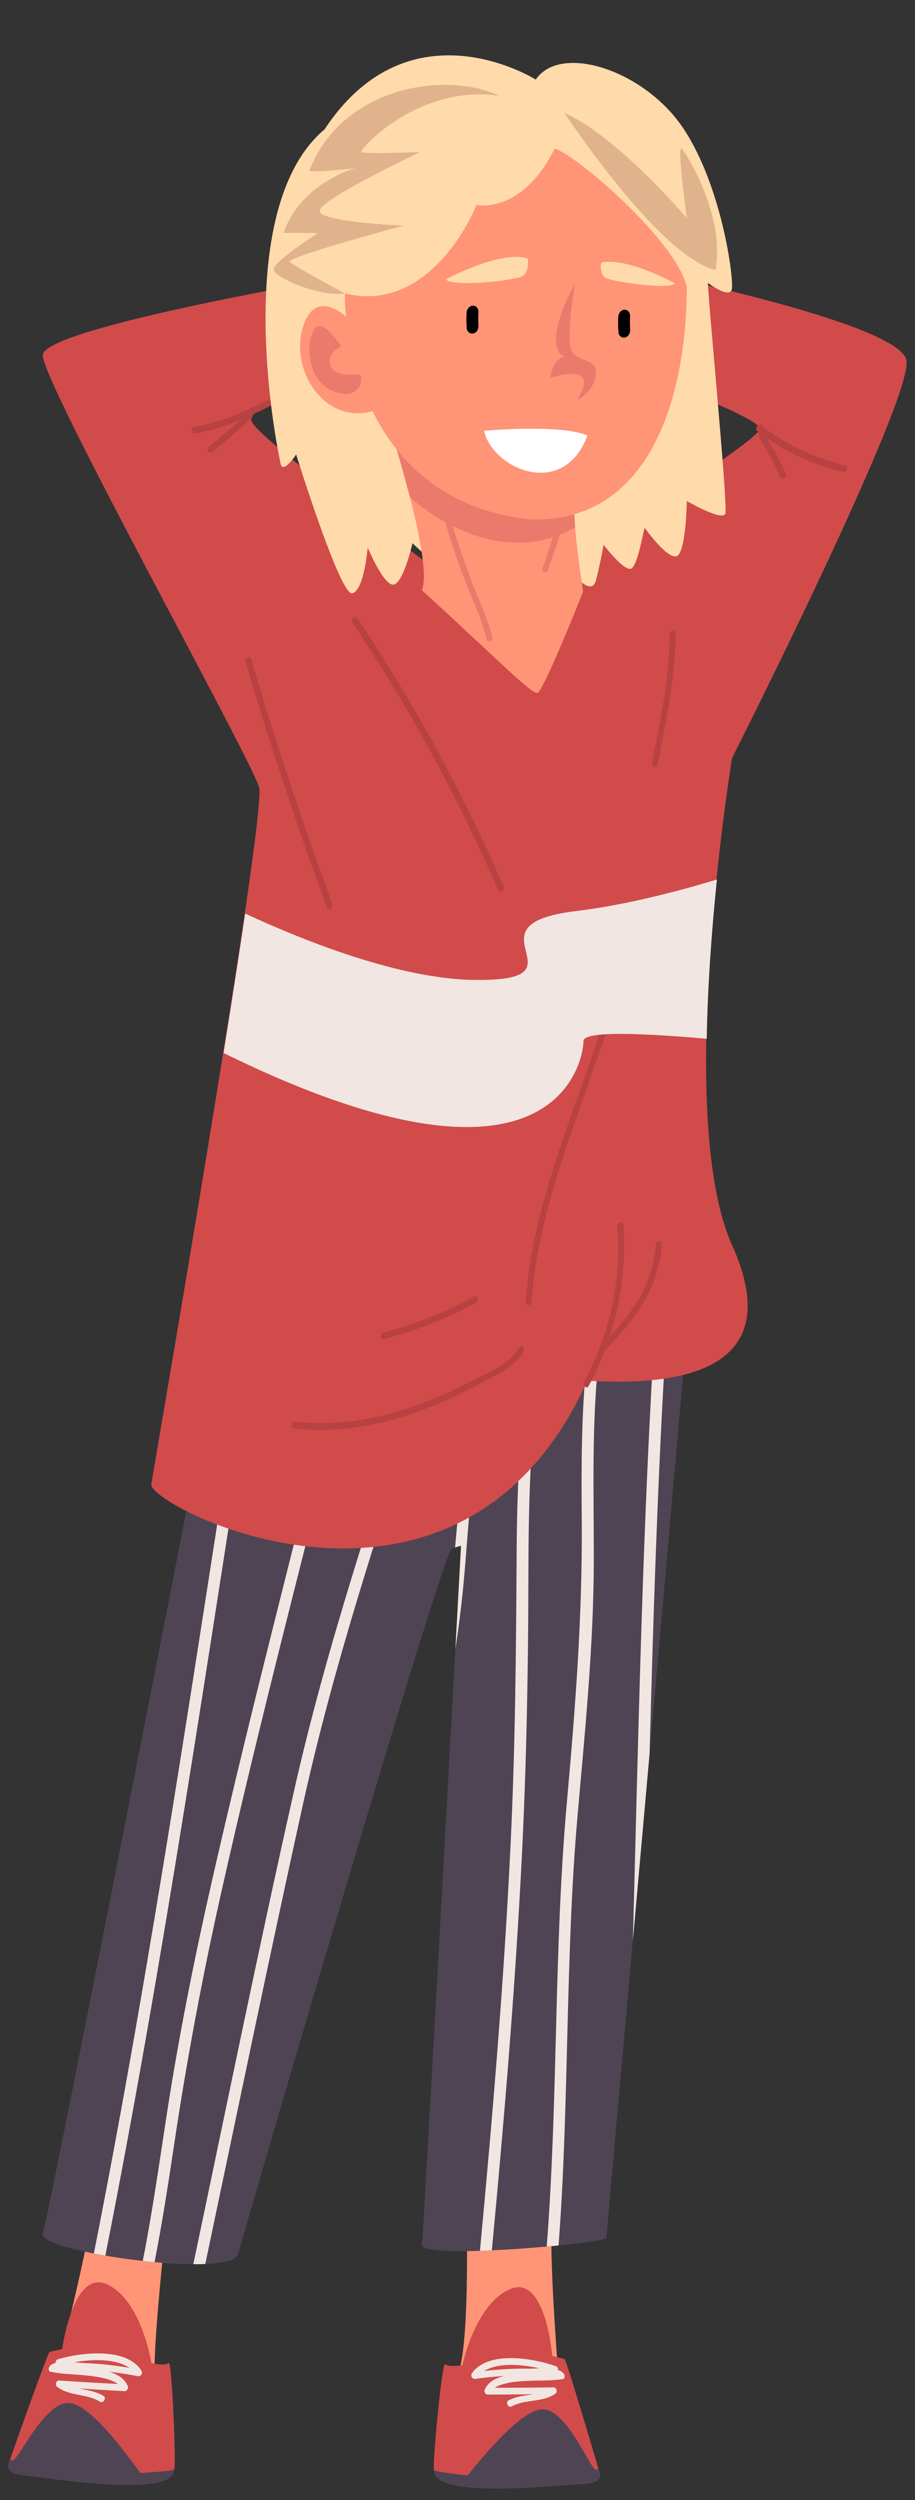 <?xml version="1.0" encoding="UTF-8"?><svg xmlns="http://www.w3.org/2000/svg" xmlns:xlink="http://www.w3.org/1999/xlink" height="2466.0" preserveAspectRatio="xMidYMid meet" version="1.0" viewBox="1048.7 245.4 903.1 2466.0" width="903.1" zoomAndPan="magnify"><rect x="1048.7" y="245.4" width="903.1" height="2466.0" fill="#333333" stroke="none"/><g><g id="change1_1"><path d="M 1509.41 2441.25 C 1509.41 2441.25 1511.961 2560.129 1500.91 2585.859 C 1489.852 2611.59 1600.43 2597.898 1600.43 2597.199 C 1600.43 2596.488 1591.07 2481.66 1593.199 2441.25 C 1595.328 2400.852 1509.41 2441.25 1509.41 2441.25" fill="#ff9476"/></g><g id="change1_2"><path d="M 1210.422 2463.371 C 1209.57 2467.199 1198.512 2577.32 1201.91 2590.52 C 1205.32 2603.719 1101.539 2590.762 1102.82 2590.648 C 1104.09 2590.539 1134.711 2462.09 1134.711 2453.16 C 1134.711 2444.23 1210.422 2463.371 1210.422 2463.371" fill="#ff9476"/></g><g id="change2_1"><path d="M 1292.793 1427.453 C 1292.793 1427.453 1097.703 2430.051 1090.906 2448.199 C 1084.098 2466.352 1276.91 2493.57 1283.707 2468.613 C 1290.516 2443.66 1485.594 1775.398 1494.668 1772.695 C 1503.742 1769.973 1503.742 1769.973 1503.742 1769.973 C 1503.742 1769.973 1466.883 2444.23 1465.18 2459.539 C 1463.477 2474.852 1647.203 2457.84 1647.203 2452.742 C 1647.203 2447.629 1733.977 1489.832 1733.977 1466.027 C 1733.977 1442.207 1292.793 1427.453 1292.793 1427.453" fill="#4f4454"/></g><g id="change3_1"><path d="M 1288.891 1586.801 C 1288.559 1587.469 1288.25 1588.172 1288.121 1589 C 1241.672 1882.309 1199.078 2176.719 1141.328 2468.121 C 1145 2468.84 1148.789 2469.539 1152.66 2470.211 C 1210.578 2178.25 1253.262 1883.25 1299.801 1589.359 C 1299.949 1588.379 1299.891 1587.559 1299.75 1586.801 L 1288.891 1586.801" fill="#f1e6e1"/></g><g id="change3_2"><path d="M 1571.859 1586.801 C 1561.488 1650.129 1558.961 1714.359 1558.602 1778.809 C 1558.059 1874.16 1557.25 1969.328 1552.648 2064.602 C 1546.191 2198.48 1534.98 2332.039 1522.391 2465.469 C 1526.219 2465.352 1530.16 2465.191 1534.141 2465 C 1546.281 2336.32 1557.121 2207.52 1563.66 2078.422 C 1568.27 1987.25 1570.051 1896.09 1570.199 1804.809 C 1570.32 1731.801 1571.488 1658.672 1583.379 1586.801 L 1571.859 1586.801" fill="#f1e6e1"/></g><g id="change3_3"><path d="M 1464.691 1586.801 C 1419.02 1727.352 1371.289 1868.02 1338.859 2012.039 C 1303.941 2167.148 1272.262 2323.059 1239.488 2478.648 C 1243.629 2478.672 1247.59 2478.609 1251.309 2478.441 C 1283.262 2327.039 1314.488 2175.449 1347.871 2024.359 C 1380.641 1876.059 1429.879 1731.379 1476.809 1586.801 L 1464.691 1586.801" fill="#f1e6e1"/></g><g id="change3_4"><path d="M 1527.191 1586.801 C 1523.648 1601.859 1520.141 1616.93 1516.699 1632.012 C 1506.121 1678.52 1502.059 1724.809 1497.871 1771.75 C 1503.711 1770 1503.738 1769.988 1503.738 1769.988 C 1503.738 1769.988 1501.52 1810.602 1498.148 1872.031 C 1500.262 1858.16 1502.16 1844.25 1503.801 1830.289 C 1510.391 1774.262 1511.059 1717.66 1521.98 1662.18 C 1526.941 1636.969 1532.609 1611.859 1538.531 1586.801 L 1527.191 1586.801" fill="#f1e6e1"/></g><g id="change3_5"><path d="M 1220.59 2360.41 C 1232.922 2278.039 1248.199 2196.32 1266.391 2115.039 C 1303.73 1948.191 1347.43 1782.66 1388.809 1616.77 C 1390.852 1608.59 1380.051 1604.52 1377.961 1612.891 C 1338.441 1771.352 1297.129 1929.488 1260.609 2088.68 C 1242.328 2168.371 1226.02 2248.5 1213.551 2329.32 C 1206.02 2378.16 1199.141 2427.078 1189.602 2475.449 C 1193.488 2475.891 1197.359 2476.281 1201.219 2476.641 C 1208.809 2438.148 1214.77 2399.309 1220.59 2360.41" fill="#f1e6e1"/></g><g id="change3_6"><path d="M 1693.191 1586.793 C 1682.18 1777.57 1678.496 1968.637 1673.32 2159.656 C 1678.562 2101.168 1684.199 2038.176 1689.855 1974.805 C 1693.297 1845.41 1697.398 1716.027 1704.867 1586.793 L 1693.191 1586.793" fill="#f1e6e1"/></g><g id="change3_7"><path d="M 1639.488 1586.805 L 1627.941 1586.805 C 1622.336 1639.488 1622.477 1692.695 1622.891 1746.016 C 1623.613 1838.559 1616.594 1929.758 1608.305 2021.863 C 1595.172 2167.871 1599.707 2315.223 1588.301 2461.27 C 1592.312 2460.91 1596.215 2460.531 1600.008 2460.152 C 1610.742 2318.852 1606.395 2176.41 1618.828 2035.164 C 1626.25 1950.91 1634.77 1866.922 1634.781 1782.266 C 1634.789 1716.984 1632.605 1651.488 1639.488 1586.805" fill="#f1e6e1"/></g><g id="change4_1"><path d="M 1479.637 807.641 C 1479.637 807.641 1311.215 684.297 1297.605 662.184 C 1283.996 640.066 1426.895 610.297 1426.895 610.297 L 1405.277 515.488 C 1405.277 515.488 1090.906 567.77 1090.906 595.832 C 1090.906 623.906 1296.758 993.934 1304.406 1021.992 C 1312.066 1050.07 1201.488 1687.184 1198.074 1709.293 C 1194.676 1731.414 1500.906 1887.922 1628.496 1607.223 C 1711.859 1612.324 1828.906 1601.555 1771.227 1473.398 C 1713.551 1345.238 1771.227 993.078 1771.227 993.078 C 1771.227 993.078 1951.727 636.039 1943.223 600.207 C 1934.719 564.371 1695.32 515.488 1695.32 515.488 L 1670.672 610.297 C 1670.672 610.297 1798.617 656.48 1798.617 668.262 C 1798.617 680.047 1628.496 785.523 1628.496 785.523 L 1479.637 807.641" fill="#d14b4b"/></g><g id="change5_1"><path d="M 1316.824 638.219 C 1292.203 650.441 1267.562 662.117 1240.203 666.523 C 1236.602 667.105 1236.895 673.645 1240.965 672.992 C 1256.812 670.441 1271.754 665.422 1286.312 659.332 C 1276.043 668.555 1265.594 677.559 1254.82 686.203 C 1251.805 688.641 1254.934 693.832 1258.344 691.09 C 1271.633 680.418 1284.543 669.309 1297.074 657.75 C 1298.164 656.75 1298.363 655.359 1298.023 654.184 C 1305.062 650.949 1312.051 647.543 1319.035 644.078 C 1322.363 642.426 1320.664 636.305 1316.824 638.219" fill="#b84141"/></g><g id="change6_1"><path d="M 1577.496 323.914 C 1577.496 323.914 1453.273 245.363 1369.062 372.957 C 1289.102 440.148 1309.523 625.59 1325.684 703.008 C 1328.234 713.215 1340.992 693.645 1340.992 693.645 C 1340.992 693.645 1384.371 833.148 1396.285 830.598 C 1408.195 828.047 1411.594 785.512 1411.594 785.512 C 1411.594 785.512 1426.902 822.082 1436.684 822.082 C 1446.473 822.082 1455.824 781.25 1455.824 781.25 C 1455.824 781.25 1520.594 841.652 1526.484 839.098 C 1532.383 836.547 1604.684 799.57 1604.684 799.57 C 1604.684 799.57 1631.645 838.254 1636.887 817.84 C 1642.117 797.426 1644.387 782.672 1644.387 782.672 C 1644.387 782.672 1662.953 807.059 1670.684 806.5 C 1678.402 805.926 1684.074 764.539 1685.215 766.227 C 1686.344 767.934 1711.289 802.527 1718.672 792.32 C 1726.039 782.113 1726.598 739.578 1726.598 739.578 C 1726.598 739.578 1761.766 759.992 1764.605 752.051 C 1767.43 744.125 1745.898 523.516 1747.586 524.648 C 1749.293 525.781 1768.004 539.402 1770.84 531.457 C 1773.68 523.516 1761.766 429.941 1723.203 372.113 C 1684.645 314.266 1601.855 287.902 1577.496 323.914" fill="#ffdaaa"/></g><g id="change1_3"><path d="M 1434.562 670.258 C 1434.562 671.531 1476.242 798.277 1465.18 827.621 C 1538.758 894.828 1573.207 930.117 1579.164 928.844 C 1585.125 927.574 1624.246 828.895 1624.246 828.895 C 1624.246 828.895 1613.441 761.176 1614.898 731.074 C 1616.371 700.473 1434.562 670.258 1434.562 670.258" fill="#ff9476"/></g><g id="change7_1"><path d="M 1616.289 765.629 C 1616.305 765.941 1614.363 727.871 1614.363 727.871 L 1436.676 674.934 L 1453.336 735.742 C 1453.336 735.742 1466.789 748.48 1488.254 760.422 C 1492.477 776.082 1497.984 791.387 1503.332 806.723 C 1511.277 829.461 1523.316 852.184 1528.793 875.574 C 1529.793 879.828 1535.5 877.828 1534.613 874.051 C 1529.934 854.094 1520.066 835.238 1513.133 815.953 C 1507 798.918 1500.578 781.746 1495.574 764.258 C 1521.648 777.309 1557.137 787.379 1594.352 775.312 C 1591.113 785.527 1587.719 795.711 1584.066 805.797 C 1582.613 809.805 1588.004 811.742 1589.461 807.734 C 1593.641 796.211 1597.504 784.586 1601.141 772.887 C 1606.176 770.875 1611.227 768.523 1616.289 765.629" fill="#eb7a6d"/></g><g id="change1_4"><path d="M 1392.445 559.68 C 1392.445 559.68 1358.848 525.66 1346.938 570.746 C 1335.035 615.828 1375.434 671.113 1426.047 647.297 C 1442.637 604.34 1392.445 559.68 1392.445 559.68" fill="#ff9476"/></g><g id="change1_5"><path d="M 1389.188 534.863 C 1388.066 551.68 1394.859 738.453 1571.789 757.73 C 1688.035 761.699 1726.039 641.492 1726.598 528.641 C 1716.949 483.84 1617.156 397.633 1596.176 391.969 C 1563.285 457.746 1519.047 447.535 1519.047 447.535 C 1519.047 447.535 1476.52 555.859 1389.188 534.863" fill="#ff9476"/></g><g id="change7_2"><path d="M 1404.145 614.555 C 1404.145 614.555 1377.137 618.379 1374.586 604.984 C 1372.035 591.586 1385.426 587.332 1385.426 587.332 C 1385.426 587.332 1367.566 557.77 1359.066 569.891 C 1350.555 582.012 1350.766 619.652 1376.926 630.918 C 1403.074 642.199 1407.926 619.547 1404.145 614.555" fill="#eb7a6d"/></g><g id="change7_3"><path d="M 1616.285 524.664 C 1616.285 524.664 1608.07 572.305 1611.762 588.176 C 1615.453 604.059 1638.988 596.965 1636.711 615.113 C 1634.449 633.262 1618.293 639.777 1618.293 639.777 C 1618.293 639.777 1631.047 621.355 1621.406 615.965 C 1611.762 610.574 1591.914 618.805 1591.914 617.953 C 1591.914 617.102 1593.719 598.926 1606.781 597.102 C 1605.109 597.438 1581.664 589.602 1616.285 524.664" fill="#eb7a6d"/></g><g id="change6_2"><path d="M 1488.793 520.887 C 1488.793 520.887 1540.672 492.816 1568.469 499.906 C 1571.02 499.613 1570.727 512.379 1565.344 517.195 C 1559.945 522.023 1493.895 529.117 1488.793 520.887" fill="#ffdaaa"/></g><g id="change6_3"><path d="M 1714.906 524.891 C 1714.906 524.891 1668.68 499.285 1643.137 504.195 C 1640.82 503.859 1640.621 514.613 1645.363 518.879 C 1650.102 523.145 1709.98 531.629 1714.906 524.891" fill="#ffdaaa"/></g><g id="change8_1"><path d="M 1515.48 546.879 C 1511.941 546.953 1509.445 550.461 1509.234 553.727 C 1508.902 559.039 1509.023 564.32 1509.445 569.617 C 1509.699 572.898 1513.238 575.172 1516.309 574.207 C 1519.859 573.078 1521.199 569.289 1520.941 565.918 C 1520.598 561.762 1520.656 557.609 1520.914 553.453 C 1521.125 550.25 1518.957 546.816 1515.48 546.879" fill="inherit"/></g><g id="change8_2"><path d="M 1665.188 550.855 C 1661.656 550.93 1659.148 554.43 1658.938 557.691 C 1658.609 563.012 1658.727 568.301 1659.148 573.605 C 1659.402 576.863 1662.949 579.148 1666 578.188 C 1669.562 577.043 1670.898 573.273 1670.645 569.891 C 1670.312 565.73 1670.359 561.582 1670.613 557.422 C 1670.824 554.219 1668.66 550.793 1665.188 550.855" fill="inherit"/></g><g id="change9_1"><path d="M 1526.477 670.27 C 1526.477 670.27 1601.707 663.461 1628.496 674.941 C 1604.672 738.746 1534.621 707.695 1526.477 670.27" fill="#fff"/></g><g id="change5_2"><path d="M 1883.148 704.496 C 1853.48 697.5 1826.379 684.891 1801.973 666.715 C 1801.828 664.48 1800.207 664.008 1798.703 664.609 C 1795.91 663.836 1793.402 668.652 1796.023 670.645 C 1796.223 670.816 1796.438 670.945 1796.652 671.102 C 1797.742 677.051 1801.039 681.965 1804.18 687.281 C 1809.609 696.5 1814.469 706 1818.914 715.73 C 1820.688 719.629 1825.891 715.992 1824.344 712.609 C 1821.121 705.555 1817.707 698.605 1813.996 691.797 C 1811.531 687.27 1807.918 682.426 1805.312 677.363 C 1828.258 693.188 1853.512 704.41 1880.871 710.844 C 1884.527 711.703 1886.789 705.355 1883.148 704.496" fill="#b84141"/></g><g id="change5_3"><path d="M 1545.996 1120.383 C 1505.836 1027.723 1457.449 938.953 1401.312 855.008 C 1399.035 851.594 1394.605 856.496 1396.621 859.516 C 1452.469 943.039 1500.602 1031.324 1540.551 1123.508 C 1542.266 1127.449 1547.473 1123.809 1545.996 1120.383" fill="#b84141"/></g><g id="change5_4"><path d="M 1376.742 1137.117 C 1347.375 1057.469 1320.648 976.875 1296.598 895.438 C 1295.383 891.352 1290.125 895.051 1291.164 898.57 C 1315.227 979.992 1341.941 1060.586 1371.309 1140.25 C 1372.797 1144.273 1378.023 1140.598 1376.742 1137.117" fill="#b84141"/></g><g id="change5_5"><path d="M 1709.473 871.34 C 1710.102 914.07 1699.77 956.551 1692.293 998.406 C 1691.52 1002.727 1697.398 1002.543 1698.105 998.574 C 1705.703 956.094 1715.93 913.18 1715.289 869.809 C 1715.234 865.434 1709.422 867.555 1709.473 871.34" fill="#b84141"/></g><g id="change5_6"><path d="M 1662.543 1186.996 C 1636.848 1302.887 1575.988 1409.617 1567.516 1529.445 C 1567.207 1533.805 1573.047 1533.695 1573.336 1529.625 C 1581.797 1409.898 1642.676 1303.023 1668.352 1187.172 C 1669.297 1182.891 1663.402 1183.094 1662.543 1186.996" fill="#b84141"/></g><g id="change5_7"><path d="M 1701.84 1472.883 C 1702.145 1468.531 1696.316 1468.633 1696.035 1472.707 C 1693.465 1510.344 1674.762 1537.691 1650.328 1563.996 C 1661.91 1528.543 1666.691 1491.273 1664.02 1453.387 C 1663.703 1449.004 1657.93 1451.102 1658.203 1454.914 C 1661.992 1508.578 1650.691 1561.375 1625.172 1608.73 C 1623.27 1612.262 1627.699 1616.168 1629.777 1612.293 C 1636.18 1600.422 1641.672 1588.211 1646.34 1575.777 C 1646.922 1575.746 1647.551 1575.516 1648.188 1574.867 C 1676.695 1545.273 1698.957 1515.238 1701.84 1472.883" fill="#b84141"/></g><g id="change5_8"><path d="M 1560.828 1574.852 C 1551.68 1591.34 1528.352 1600.309 1512.109 1608.531 C 1493.789 1617.809 1475.012 1626.25 1455.602 1632.988 C 1418.25 1645.941 1379.16 1652.07 1339.73 1647.641 C 1336.102 1647.23 1335.059 1653.84 1338.969 1654.281 C 1383.141 1659.25 1426.789 1650.988 1468.07 1635.16 C 1487.75 1627.609 1506.801 1618.5 1525.41 1608.641 C 1540.281 1600.75 1556.941 1593.711 1565.43 1578.41 C 1567.379 1574.898 1562.961 1571.012 1560.828 1574.852" fill="#b84141"/></g><g id="change5_9"><path d="M 1516.391 1524.23 C 1488.09 1539.82 1458.422 1551.602 1427.148 1559.699 C 1423.621 1560.609 1423.922 1567.191 1427.91 1566.16 C 1459.66 1557.941 1489.871 1545.91 1518.602 1530.102 C 1521.852 1528.309 1520.148 1522.16 1516.391 1524.23" fill="#b84141"/></g><g id="change3_8"><path d="M 1616.711 1144.078 C 1503.555 1157.855 1632.328 1213.102 1517.645 1211.957 C 1443.051 1211.215 1348.039 1173.078 1290.695 1146.484 C 1284.746 1186.938 1277.371 1234.254 1269.406 1284 L 1269.406 1284.012 C 1598.328 1445.656 1624.387 1291.352 1624.664 1272.066 C 1624.828 1261.621 1688.215 1264.84 1746.227 1269.98 C 1747.176 1215.242 1751.484 1159.719 1756.289 1112.898 C 1713.996 1125.68 1663.961 1138.336 1616.711 1144.078" fill="#f1e6e1"/></g><g id="change2_2"><path d="M 1058.578 2671.352 C 1058.578 2671.352 1048.66 2684.961 1071.91 2686.941 C 1095.16 2688.93 1220.371 2710.738 1220.609 2681.129 C 1220.852 2651.52 1130.039 2593.941 1112.461 2597.34 C 1094.879 2600.738 1058.578 2671.352 1058.578 2671.352" fill="#4f4454"/></g><g id="change4_2"><path d="M 1060.711 2672.199 C 1065.809 2674.75 1092.609 2612.648 1117.699 2615.629 C 1142.789 2618.609 1186.18 2684.531 1187.449 2684.531 C 1188.73 2684.531 1218.5 2682.828 1220.609 2681.129 C 1222.719 2679.43 1218.5 2572.672 1215.102 2576.078 C 1211.699 2579.48 1198.078 2576.078 1198.078 2576.078 C 1198.078 2576.078 1188.73 2514.828 1154.699 2498.672 C 1120.68 2482.512 1110.051 2562.469 1110.051 2562.469 C 1110.051 2562.469 1099.59 2564.59 1097.711 2565.02 C 1095.828 2565.441 1058.578 2671.352 1058.578 2671.352 L 1060.711 2672.199" fill="#d14b4b"/></g><g id="change3_9"><path d="M 1176.328 2580.828 C 1161.738 2578.398 1147.078 2576.73 1132.262 2576.211 C 1129.578 2576.109 1126.031 2575.691 1122.219 2575.328 C 1140 2572.289 1162.84 2571.602 1176.328 2580.828 Z M 1188.289 2583.648 C 1173.352 2560.09 1128.27 2565.82 1105.879 2572.379 C 1104.289 2572.84 1103.52 2574.469 1103.5 2576 C 1101.289 2576.66 1099.32 2577.59 1097.91 2579.09 C 1096.629 2580.449 1095.949 2584.121 1098.531 2584.699 C 1109.16 2587.09 1119.738 2587.031 1130.551 2588.078 C 1138.309 2588.828 1156.18 2590.32 1164.98 2596.762 C 1145.68 2595.789 1126.391 2594.711 1107.121 2593.359 C 1104.16 2593.16 1102.66 2597.762 1104.922 2599.488 C 1117.57 2609.191 1134.012 2606.059 1147.309 2614.238 C 1150.66 2616.301 1154.059 2610.539 1150.949 2608.629 C 1143.602 2604.109 1135.121 2602.961 1126.91 2601.219 C 1141.852 2602.148 1156.781 2603.141 1171.73 2603.852 C 1174.102 2603.961 1175.641 2601 1174.828 2598.969 C 1171.91 2591.621 1164.988 2587.34 1156.391 2584.719 C 1165.91 2585.809 1175.371 2587.27 1184.801 2589.09 C 1187.809 2589.672 1189.91 2586.219 1188.289 2583.648" fill="#f1e6e1"/></g><g id="change2_3"><path d="M 1639.406 2680.57 C 1639.406 2680.57 1648.598 2694.688 1625.273 2695.438 C 1601.953 2696.199 1475.77 2711.367 1477.082 2681.789 C 1478.41 2652.207 1572.137 2599.496 1589.512 2603.828 C 1606.887 2608.148 1639.406 2680.57 1639.406 2680.57" fill="#4f4454"/></g><g id="change4_3"><path d="M 1637.234 2681.309 C 1632.004 2683.59 1608.527 2620.168 1583.305 2621.809 C 1558.098 2623.457 1511.289 2687.008 1510.012 2686.938 C 1508.746 2686.867 1479.105 2683.598 1477.082 2681.789 C 1475.062 2679.98 1484.918 2573.598 1488.137 2577.18 C 1491.355 2580.75 1505.125 2578.078 1505.125 2578.078 C 1505.125 2578.078 1517.695 2517.41 1552.527 2503.059 C 1587.355 2488.719 1593.754 2569.129 1593.754 2569.129 C 1593.754 2569.129 1604.082 2571.797 1605.934 2572.328 C 1607.793 2572.848 1639.406 2680.57 1639.406 2680.57 L 1637.234 2681.309" fill="#d14b4b"/></g><g id="change3_10"><path d="M 1580.91 2581.328 C 1577.09 2581.488 1573.52 2581.719 1570.84 2581.68 C 1556.012 2581.422 1541.281 2582.309 1526.59 2583.969 C 1540.551 2575.461 1563.32 2577.359 1580.91 2581.328 Z M 1517.699 2591.77 C 1527.211 2590.449 1536.738 2589.488 1546.301 2588.91 C 1537.57 2591.07 1530.441 2594.98 1527.129 2602.16 C 1526.219 2604.141 1527.59 2607.191 1529.969 2607.199 C 1544.941 2607.281 1559.898 2607.078 1574.871 2606.93 C 1566.578 2608.25 1558.051 2608.941 1550.469 2613.07 C 1547.262 2614.82 1550.359 2620.75 1553.801 2618.871 C 1567.52 2611.398 1583.781 2615.391 1596.91 2606.371 C 1599.27 2604.762 1598.012 2600.09 1595.039 2600.141 C 1575.719 2600.461 1556.41 2600.531 1537.078 2600.48 C 1546.211 2594.512 1564.141 2593.961 1571.922 2593.621 C 1582.77 2593.148 1593.34 2593.77 1604.078 2591.941 C 1606.68 2591.5 1606.199 2587.789 1604.988 2586.371 C 1603.672 2584.801 1601.738 2583.77 1599.578 2582.988 C 1599.629 2581.461 1598.949 2579.801 1597.391 2579.25 C 1575.371 2571.512 1530.66 2563.41 1514.5 2586.16 C 1512.738 2588.629 1514.66 2592.191 1517.699 2591.77" fill="#f1e6e1"/></g><g id="change10_1"><path d="M 1389.191 534.863 C 1389.191 534.863 1338.719 507.992 1334.75 503.562 C 1330.781 499.148 1447.031 467.961 1447.031 467.961 C 1447.031 467.961 1363.668 464.555 1364.238 453.207 C 1364.809 441.863 1463.48 395.359 1463.48 395.359 C 1463.48 395.359 1407.758 397.633 1405.277 395.359 C 1402.801 393.105 1461.457 328.457 1541.008 339.789 C 1491.828 315.977 1387.57 328.457 1354.066 413.508 C 1356.301 416.355 1399.398 411.25 1399.398 411.25 C 1399.398 411.25 1345.191 425.938 1328.508 475.32 C 1331.918 474.762 1362.539 475.32 1362.539 475.32 C 1362.539 475.32 1317.168 503.859 1318.871 511.715 C 1320.57 519.551 1363.668 538.273 1389.191 534.863" fill="#e0b38d"/></g><g id="change10_2"><path d="M 1605.816 356.809 C 1605.816 356.809 1698.809 498.195 1754.949 511.719 C 1764.598 458.887 1726.605 397.074 1721.496 391.965 C 1716.406 386.855 1726.605 460.59 1726.605 460.59 C 1726.605 460.59 1659.113 380.629 1605.816 356.809" fill="#e0b38d"/></g></g></svg>